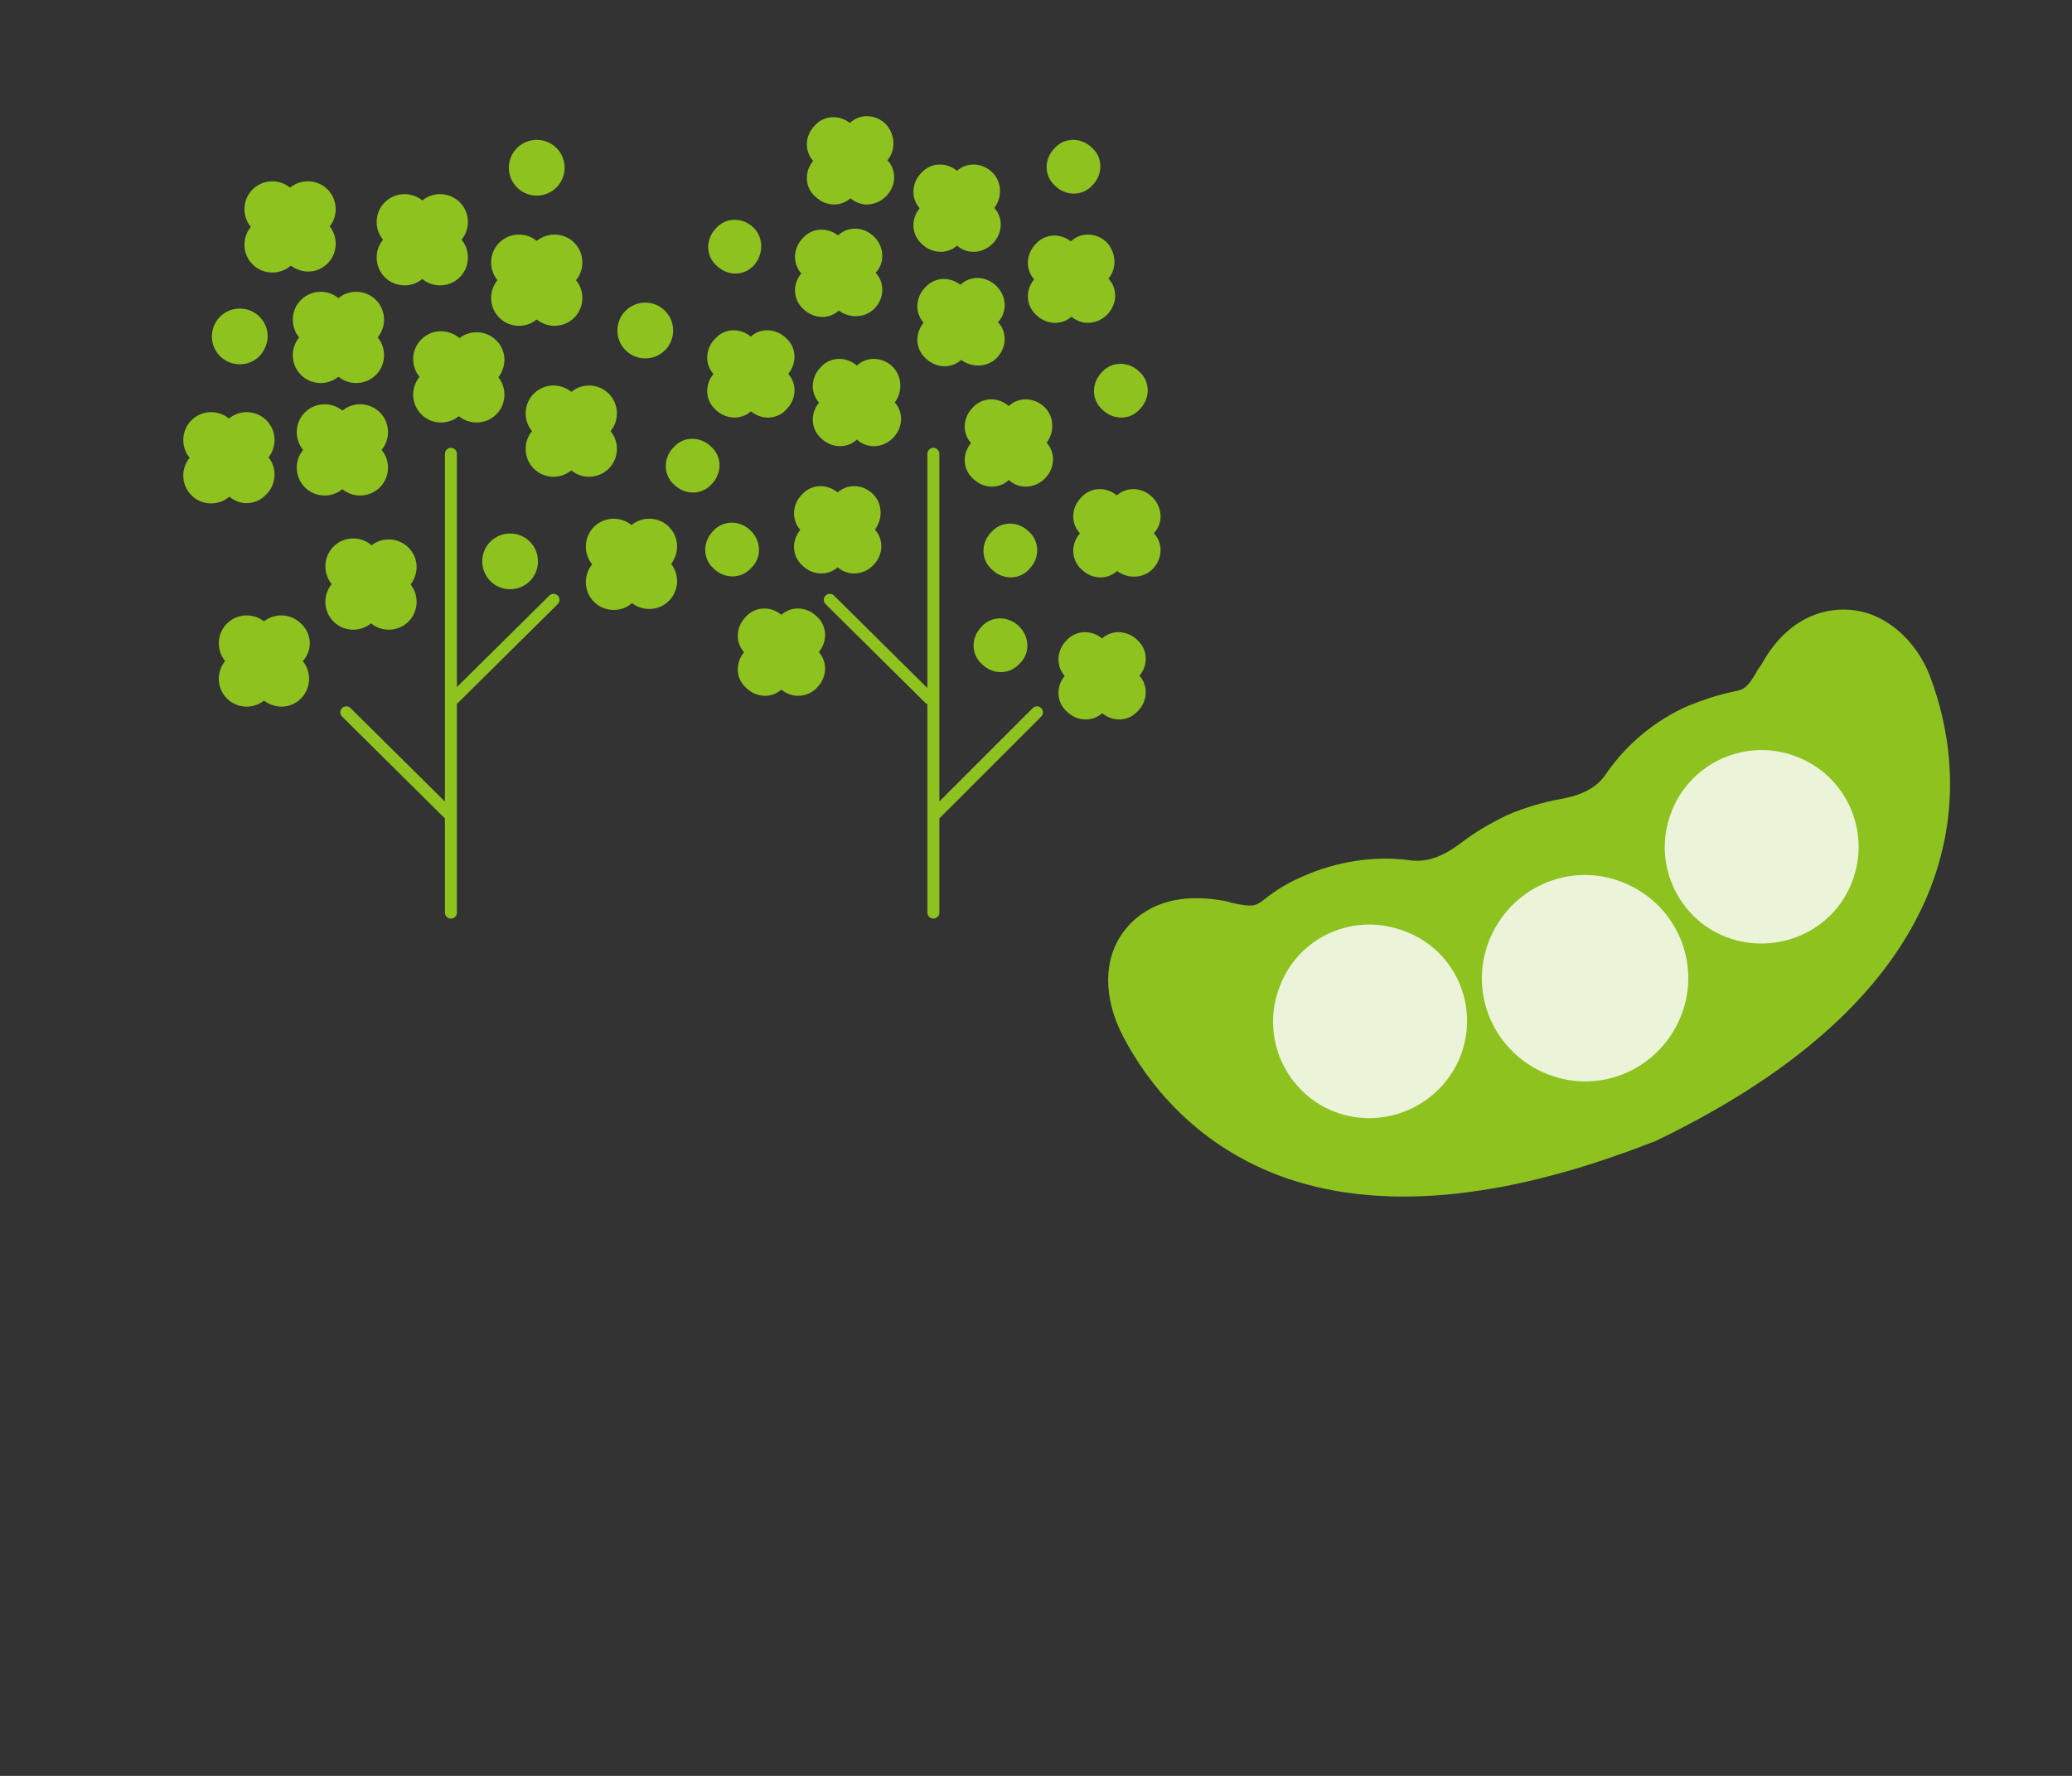 <?xml version="1.0" encoding="utf-8"?>
<!-- Generator: Adobe Illustrator 25.4.1, SVG Export Plug-In . SVG Version: 6.00 Build 0)  -->
<svg version="1.1" id="レイヤー_1" xmlns="http://www.w3.org/2000/svg" xmlns:xlink="http://www.w3.org/1999/xlink" x="0px"
	 y="0px" viewBox="0 0 210 180" style="enable-background:new 0 0 210 180;" xml:space="preserve">
<rect x="0" y="0" width="210" height="180" fill="#333333" stroke="none"/>
<style type="text/css">
	.st0{fill:#8DC21F;}
	.st1{fill:#EBF3D8;}
	.st2{fill:none;stroke:#8DC21F;stroke-width:1.215;stroke-linecap:round;stroke-miterlimit:10;}
</style>
<g>
	<path class="st0" d="M129.5,119.1L129.5,119.1c-8.6-3.3-13.3-9.5-15.7-14.1c-2-3.9-2-7.8,0.1-10.6c1.2-1.6,4.1-4.2,10.1-3.1
		c0,0,0.6,0.1,0.8,0.2c2.2,0.5,2.5,0.3,3.3-0.3c1.2-1,2.6-1.8,4-2.4c3.4-1.5,7.3-2.1,10.8-1.6c1.7,0.2,3.2-0.3,5.1-1.7
		c1.4-1.1,3.1-2.1,4.8-2.9c1.6-0.7,3.6-1.3,5.3-1.6c2.3-0.4,3.8-1.2,4.7-2.6c2-2.9,4.9-5.4,8.4-6.9c1.5-0.6,3-1.1,4.5-1.4
		c1-0.2,1.4-0.3,2.5-2.3l0.3-0.4c3.1-5.7,8-6.3,11.2-5.1c2.6,1,4.9,3.4,6,6.5c3.2,8.6,6.8,30.2-28,46.9l-0.3,0.1
		C152.3,121.7,139.5,122.9,129.5,119.1"/>
	<path class="st1" d="M156.9,108.9c-5.4-2.1-8.1-8.1-6-13.5s8.1-8.1,13.5-6s8.1,8.1,6,13.5C168.3,108.3,162.3,111,156.9,108.9"/>
	<path class="st1" d="M175,95c-5-1.9-7.6-7.6-5.6-12.7c1.9-5,7.6-7.6,12.7-5.6c5,1.9,7.6,7.6,5.6,12.7C185.8,94.4,180.1,96.9,175,95
		"/>
	<path class="st1" d="M135.3,112.7c-5-1.9-7.6-7.6-5.6-12.7c1.9-5.1,7.6-7.6,12.7-5.6c5.1,1.9,7.6,7.6,5.6,12.7
		C146,112.1,140.3,114.6,135.3,112.7"/>
</g>
<g>
	<path class="st2" d="M46,70.8l10.1-10 M45.7,82.7L35.1,72.2 M45.7,92.5V46"/>
	<path class="st2" d="M94.2,70.8l-10.1-10 M94.6,82.7l10.5-10.5 M94.6,92.5V46"/>
	<path class="st0" d="M34.9,45.8c1.1-1.1,1.1-2.9,0-4s-2.9-1.1-4,0c-1.1,1.1-1.1,2.9,0,4C32,46.9,33.8,46.9,34.9,45.8"/>
	<path class="st0" d="M38.5,49.4c1.1-1.1,1.1-2.9,0-4s-2.9-1.1-4,0s-1.1,2.9,0,4S37.4,50.5,38.5,49.4"/>
	<path class="st0" d="M34.9,45.4c-1.1-1.1-2.9-1.1-4,0c-1.1,1.1-1.1,2.9,0,4c1.1,1.1,2.9,1.1,4,0C36,48.3,36,46.5,34.9,45.4"/>
	<path class="st0" d="M38.5,41.8c-1.1-1.1-2.9-1.1-4,0s-1.1,2.9,0,4s2.9,1.1,4,0S39.6,42.9,38.5,41.8"/>
	<path class="st0" d="M27,67.2c1.1-1.1,1.1-2.9,0-4s-2.9-1.1-4,0s-1.1,2.9,0,4C24.1,68.3,25.9,68.3,27,67.2"/>
	<path class="st0" d="M30.5,70.8c1.1-1.1,1.1-2.9,0-4s-2.9-1.1-4,0s-1.1,2.9,0,4C27.7,71.9,29.4,71.9,30.5,70.8"/>
	<path class="st0" d="M27,66.8c-1.1-1.1-2.9-1.1-4,0s-1.1,2.9,0,4s2.9,1.1,4,0C28.1,69.7,28.1,67.9,27,66.8"/>
	<path class="st0" d="M30.5,63.2c-1.1-1.1-2.9-1.1-4,0c-1.1,1.1-1.1,2.9,0,4s2.9,1.1,4,0C31.7,66.1,31.7,64.3,30.5,63.2"/>
	<path class="st0" d="M46.7,38.4c1.1-1.1,1.1-2.9,0-4s-2.9-1.1-4,0s-1.1,2.9,0,4S45.6,39.5,46.7,38.4"/>
	<path class="st0" d="M50.3,42c1.1-1.1,1.1-2.9,0-4s-2.9-1.1-4,0s-1.1,2.9,0,4C47.4,43.1,49.2,43.1,50.3,42"/>
	<path class="st0" d="M46.7,38c-1.1-1.1-2.9-1.1-4,0s-1.1,2.9,0,4s2.9,1.1,4,0S47.8,39.1,46.7,38"/>
	<path class="st0" d="M50.3,34.5c-1.1-1.1-2.9-1.1-4,0s-1.1,2.9,0,4s2.9,1.1,4,0C51.4,37.3,51.4,35.6,50.3,34.5"/>
	<path class="st0" d="M34.5,34.4c1.1-1.1,1.1-2.9,0-4s-2.9-1.1-4,0s-1.1,2.9,0,4S33.4,35.5,34.5,34.4"/>
	<path class="st0" d="M38.1,38c1.1-1.1,1.1-2.9,0-4s-2.9-1.1-4,0s-1.1,2.9,0,4C35.2,39.1,37,39.1,38.1,38"/>
	<path class="st0" d="M34.5,34c-1.1-1.1-2.9-1.1-4,0s-1.1,2.9,0,4s2.9,1.1,4,0S35.6,35.1,34.5,34"/>
	<path class="st0" d="M38.1,30.4c-1.1-1.1-2.9-1.1-4,0s-1.1,2.9,0,4c1.1,1.1,2.9,1.1,4,0C39.2,33.3,39.2,31.5,38.1,30.4"/>
	<path class="st0" d="M23.4,46.6c1.1-1.1,1.1-2.9,0-4s-2.9-1.1-4,0s-1.1,2.9,0,4C20.6,47.7,22.3,47.7,23.4,46.6"/>
	<path class="st0" d="M27,50.1c1.1-1.1,1.1-2.9,0-4s-2.9-1.1-4,0s-1.1,2.9,0,4C24.1,51.3,25.9,51.3,27,50.1"/>
	<path class="st0" d="M23.4,46.2c-1.1-1.1-2.9-1.1-4,0s-1.1,2.9,0,4s2.9,1.1,4,0C24.5,49,24.5,47.3,23.4,46.2"/>
	<path class="st0" d="M27,42.6c-1.1-1.1-2.9-1.1-4,0s-1.1,2.9,0,4s2.9,1.1,4,0S28.1,43.7,27,42.6"/>
	<path class="st0" d="M37.8,59.4c1.1-1.1,1.1-2.9,0-4s-2.9-1.1-4,0s-1.1,2.9,0,4C34.9,60.5,36.7,60.5,37.8,59.4"/>
	<path class="st0" d="M41.4,63c1.1-1.1,1.1-2.9,0-4s-2.9-1.1-4,0s-1.1,2.9,0,4S40.3,64.1,41.4,63"/>
	<path class="st0" d="M37.8,59c-1.1-1.1-2.9-1.1-4,0s-1.1,2.9,0,4s2.9,1.1,4,0C38.9,61.9,38.9,60.1,37.8,59"/>
	<path class="st0" d="M41.4,55.5c-1.1-1.1-2.9-1.1-4,0s-1.1,2.9,0,4s2.9,1.1,4,0C42.5,58.3,42.5,56.6,41.4,55.5"/>
	<path class="st0" d="M43,24.5c1.1-1.1,1.1-2.9,0-4s-2.9-1.1-4,0s-1.1,2.9,0,4S41.9,25.6,43,24.5"/>
	<path class="st0" d="M46.6,28.1c1.1-1.1,1.1-2.9,0-4s-2.9-1.1-4,0s-1.1,2.9,0,4C43.7,29.2,45.5,29.2,46.6,28.1"/>
	<path class="st0" d="M43,24.1c-1.1-1.1-2.9-1.1-4,0s-1.1,2.9,0,4s2.9,1.1,4,0S44.1,25.2,43,24.1"/>
	<path class="st0" d="M46.6,20.5c-1.1-1.1-2.9-1.1-4,0s-1.1,2.9,0,4s2.9,1.1,4,0C47.7,23.4,47.7,21.6,46.6,20.5"/>
	<path class="st0" d="M58.1,43.9c1.1-1.1,1.1-2.9,0-4s-2.9-1.1-4,0s-1.1,2.9,0,4C55.2,45,57,45,58.1,43.9"/>
	<path class="st0" d="M61.7,47.5c1.1-1.1,1.1-2.9,0-4s-2.9-1.1-4,0s-1.1,2.9,0,4S60.6,48.6,61.7,47.5"/>
	<path class="st0" d="M58.1,43.5c-1.1-1.1-2.9-1.1-4,0s-1.1,2.9,0,4s2.9,1.1,4,0C59.2,46.4,59.2,44.6,58.1,43.5"/>
	<path class="st0" d="M61.7,39.9c-1.1-1.1-2.9-1.1-4,0s-1.1,2.9,0,4s2.9,1.1,4,0C62.8,42.8,62.8,41,61.7,39.9"/>
	<path class="st0" d="M64.2,57.4c1.1-1.1,1.1-2.9,0-4s-2.9-1.1-4,0s-1.1,2.9,0,4C61.3,58.5,63.1,58.5,64.2,57.4"/>
	<path class="st0" d="M67.8,60.9c1.1-1.1,1.1-2.9,0-4s-2.9-1.1-4,0s-1.1,2.9,0,4S66.7,62,67.8,60.9"/>
	<path class="st0" d="M64.2,57c-1.1-1.1-2.9-1.1-4,0s-1.1,2.9,0,4s2.9,1.1,4,0C65.3,59.8,65.3,58.1,64.2,57"/>
	<path class="st0" d="M67.8,53.4c-1.1-1.1-2.9-1.1-4,0s-1.1,2.9,0,4s2.9,1.1,4,0C68.9,56.3,68.9,54.5,67.8,53.4"/>
	<path class="st0" d="M54.6,28.6c1.1-1.1,1.1-2.9,0-4s-2.9-1.1-4,0s-1.1,2.9,0,4C51.7,29.7,53.5,29.7,54.6,28.6"/>
	<path class="st0" d="M58.2,32.2c1.1-1.1,1.1-2.9,0-4s-2.9-1.1-4,0s-1.1,2.9,0,4C55.3,33.3,57.1,33.3,58.2,32.2"/>
	<path class="st0" d="M54.6,28.2c-1.1-1.1-2.9-1.1-4,0s-1.1,2.9,0,4c1.1,1.1,2.9,1.1,4,0C55.7,31.1,55.7,29.3,54.6,28.2"/>
	<path class="st0" d="M58.2,24.6c-1.1-1.1-2.9-1.1-4,0s-1.1,2.9,0,4s2.9,1.1,4,0S59.3,25.7,58.2,24.6"/>
	<path class="st0" d="M29.6,23.2c1.1-1.1,1.1-2.9,0-4s-2.9-1.1-4,0s-1.1,2.9,0,4C26.8,24.3,28.5,24.3,29.6,23.2"/>
	<path class="st0" d="M33.2,26.7c1.1-1.1,1.1-2.9,0-4s-2.9-1.1-4,0s-1.1,2.9,0,4C30.4,27.8,32.1,27.8,33.2,26.7"/>
	<path class="st0" d="M29.6,22.8c-1.1-1.1-2.9-1.1-4,0s-1.1,2.9,0,4s2.9,1.1,4,0C30.8,25.6,30.8,23.9,29.6,22.8"/>
	<path class="st0" d="M33.2,19.2c-1.1-1.1-2.9-1.1-4,0s-1.1,2.9,0,4s2.9,1.1,4,0S34.3,20.3,33.2,19.2"/>
	<path class="st0" d="M67.4,31.5c-1.1-1.1-2.9-1.1-4,0c-1.1,1.1-1.1,2.9,0,4s2.9,1.1,4,0S68.5,32.6,67.4,31.5"/>
	<path class="st0" d="M26.3,32.1c-1.1-1.1-2.9-1.1-4,0c-1.1,1.1-1.1,2.9,0,4s2.9,1.1,4,0C27.4,34.9,27.4,33.2,26.3,32.1"/>
	<path class="st0" d="M56.4,15c-1.1-1.1-2.9-1.1-4,0s-1.1,2.9,0,4s2.9,1.1,4,0S57.5,16.1,56.4,15"/>
	<path class="st0" d="M53.7,54.9c-1.1-1.1-2.9-1.1-4,0s-1.1,2.9,0,4s2.9,1.1,4,0C54.8,57.8,54.8,56,53.7,54.9"/>
	<path class="st0" d="M79.4,66.3c1.1-1.1,1.1-2.8,0-3.8c-1.1-1.1-2.8-1.1-3.8,0c-1.1,1.1-1.1,2.8,0,3.8
		C76.6,67.3,78.3,67.3,79.4,66.3"/>
	<path class="st0" d="M82.8,69.7c1.1-1.1,1.1-2.8,0-3.8c-1.1-1.1-2.8-1.1-3.8,0c-1.1,1.1-1.1,2.8,0,3.8C80,70.8,81.8,70.8,82.8,69.7
		"/>
	<path class="st0" d="M79.4,65.9c-1.1-1.1-2.8-1.1-3.8,0c-1.1,1.1-1.1,2.8,0,3.8c1.1,1.1,2.8,1.1,3.8,0C80.4,68.7,80.4,67,79.4,65.9
		"/>
	<path class="st0" d="M82.8,62.5c-1.1-1.1-2.8-1.1-3.8,0c-1.1,1.1-1.1,2.8,0,3.8c1.1,1.1,2.8,1.1,3.8,0
		C83.9,65.2,83.9,63.5,82.8,62.5"/>
	<path class="st0" d="M108.8,28.5c1.1-1.1,1.1-2.8,0-3.8c-1.1-1.1-2.8-1.1-3.8,0c-1.1,1.1-1.1,2.8,0,3.8
		C106,29.5,107.7,29.5,108.8,28.5"/>
	<path class="st0" d="M112.2,31.9c1.1-1.1,1.1-2.8,0-3.8c-1.1-1.1-2.8-1.1-3.8,0c-1.1,1.1-1.1,2.8,0,3.8
		C109.4,33,111.1,33,112.2,31.9"/>
	<path class="st0" d="M108.8,28.1c-1.1-1.1-2.8-1.1-3.8,0c-1.1,1.1-1.1,2.8,0,3.8c1.1,1.1,2.8,1.1,3.8,0S109.8,29.1,108.8,28.1"/>
	<path class="st0" d="M112.2,24.6c-1.1-1.1-2.8-1.1-3.8,0c-1.1,1.1-1.1,2.8,0,3.8c1.1,1.1,2.8,1.1,3.8,0
		C113.2,27.4,113.2,25.7,112.2,24.6"/>
	<path class="st0" d="M97.2,21.3c1.1-1.1,1.1-2.8,0-3.8c-1.1-1.1-2.8-1.1-3.8,0c-1.1,1.1-1.1,2.8,0,3.8
		C94.4,22.3,96.1,22.3,97.2,21.3"/>
	<path class="st0" d="M100.6,24.7c1.1-1.1,1.1-2.8,0-3.8c-1.1-1.1-2.8-1.1-3.8,0c-1.1,1.1-1.1,2.8,0,3.8
		C97.8,25.8,99.5,25.8,100.6,24.7"/>
	<path class="st0" d="M97.2,20.9c-1.1-1.1-2.8-1.1-3.8,0c-1.1,1.1-1.1,2.8,0,3.8c1.1,1.1,2.8,1.1,3.8,0
		C98.2,23.6,98.2,21.9,97.2,20.9"/>
	<path class="st0" d="M100.6,17.5c-1.1-1.1-2.8-1.1-3.8,0c-1.1,1.1-1.1,2.8,0,3.8c1.1,1.1,2.8,1.1,3.8,0
		C101.6,20.2,101.6,18.5,100.6,17.5"/>
	<path class="st0" d="M86.4,16.5c1.1-1.1,1.1-2.8,0-3.8c-1.1-1.1-2.8-1.1-3.8,0c-1.1,1.1-1.1,2.8,0,3.8
		C83.6,17.5,85.3,17.5,86.4,16.5"/>
	<path class="st0" d="M89.8,19.9c1.1-1.1,1.1-2.8,0-3.8C88.7,15,87,15,86,16.1c-1.1,1.1-1.1,2.8,0,3.8C87,21,88.7,21,89.8,19.9"/>
	<path class="st0" d="M86.4,16.1c-1.1-1.1-2.8-1.1-3.8,0c-1.1,1.1-1.1,2.8,0,3.8c1.1,1.1,2.8,1.1,3.8,0
		C87.4,18.9,87.4,17.1,86.4,16.1"/>
	<path class="st0" d="M89.8,12.6c-1.1-1.1-2.8-1.1-3.8,0c-1.1,1.1-1.1,2.8,0,3.8c1.1,1.1,2.8,1.1,3.8,0
		C90.8,15.4,90.8,13.7,89.8,12.6"/>
	<path class="st0" d="M111.9,68.7c1.1-1.1,1.1-2.8,0-3.8c-1.1-1.1-2.8-1.1-3.8,0c-1.1,1.1-1.1,2.8,0,3.8
		C109.1,69.8,110.9,69.8,111.9,68.7"/>
	<path class="st0" d="M115.3,72.1c1.1-1.1,1.1-2.8,0-3.8c-1.1-1.1-2.8-1.1-3.8,0c-1.1,1.1-1.1,2.8,0,3.8
		C112.6,73.2,114.3,73.2,115.3,72.1"/>
	<path class="st0" d="M111.9,68.3c-1.1-1.1-2.8-1.1-3.8,0c-1.1,1.1-1.1,2.8,0,3.8c1.1,1.1,2.8,1.1,3.8,0
		C113,71.1,113,69.4,111.9,68.3"/>
	<path class="st0" d="M115.3,64.9c-1.1-1.1-2.8-1.1-3.8,0c-1.1,1.1-1.1,2.8,0,3.8c1.1,1.1,2.8,1.1,3.8,0
		C116.4,67.6,116.4,65.9,115.3,64.9"/>
	<path class="st0" d="M85.1,53.9c1.1-1.1,1.1-2.8,0-3.8c-1.1-1.1-2.8-1.1-3.8,0c-1.1,1.1-1.1,2.8,0,3.8C82.3,54.9,84,54.9,85.1,53.9
		"/>
	<path class="st0" d="M85.1,53.5c-1.1-1.1-2.8-1.1-3.8,0c-1.1,1.1-1.1,2.8,0,3.8c1.1,1.1,2.8,1.1,3.8,0
		C86.1,56.3,86.1,54.6,85.1,53.5"/>
	<path class="st0" d="M88.5,57.3c1.1-1.1,1.1-2.8,0-3.8c-1.1-1.1-2.8-1.1-3.8,0c-1.1,1.1-1.1,2.8,0,3.8
		C85.7,58.4,87.4,58.4,88.5,57.3"/>
	<path class="st0" d="M88.5,50.1c-1.1-1.1-2.8-1.1-3.8,0c-1.1,1.1-1.1,2.8,0,3.8c1.1,1.1,2.8,1.1,3.8,0S89.5,51.1,88.5,50.1"/>
	<path class="st0" d="M102.4,45.1c1.1-1.1,1.1-2.8,0-3.8c-1.1-1.1-2.8-1.1-3.8,0c-1.1,1.1-1.1,2.8,0,3.8S101.4,46.1,102.4,45.1"/>
	<path class="st0" d="M105.9,48.5c1.1-1.1,1.1-2.8,0-3.8c-1.1-1.1-2.8-1.1-3.8,0c-1.1,1.1-1.1,2.8,0,3.8
		C103.1,49.6,104.8,49.6,105.9,48.5"/>
	<path class="st0" d="M102.4,44.7c-1.1-1.1-2.8-1.1-3.8,0c-1.1,1.1-1.1,2.8,0,3.8c1.1,1.1,2.8,1.1,3.8,0
		C103.5,47.5,103.5,45.8,102.4,44.7"/>
	<path class="st0" d="M105.9,41.3c-1.1-1.1-2.8-1.1-3.8,0c-1.1,1.1-1.1,2.8,0,3.8c1.1,1.1,2.8,1.1,3.8,0S106.9,42.3,105.9,41.3"/>
	<path class="st0" d="M87,41c1.1-1.1,1.1-2.8,0-3.8c-1.1-1.1-2.8-1.1-3.8,0c-1.1,1.1-1.1,2.8,0,3.8C84.3,42.1,86,42.1,87,41"/>
	<path class="st0" d="M90.5,44.4c1.1-1.1,1.1-2.8,0-3.8c-1.1-1.1-2.8-1.1-3.8,0c-1.1,1.1-1.1,2.8,0,3.8
		C87.7,45.5,89.4,45.5,90.5,44.4"/>
	<path class="st0" d="M87,40.6c-1.1-1.1-2.8-1.1-3.8,0c-1.1,1.1-1.1,2.8,0,3.8c1.1,1.1,2.8,1.1,3.8,0C88.1,43.4,88.1,41.7,87,40.6"
		/>
	<path class="st0" d="M90.5,37.2c-1.1-1.1-2.8-1.1-3.8,0c-1.1,1.1-1.1,2.8,0,3.8c1.1,1.1,2.8,1.1,3.8,0C91.5,40,91.5,38.2,90.5,37.2
		"/>
	<path class="st0" d="M97.6,32.9c1.1-1.1,1.1-2.8,0-3.8c-1.1-1.1-2.8-1.1-3.8,0c-1.1,1.1-1.1,2.8,0,3.8
		C94.8,33.9,96.6,33.9,97.6,32.9"/>
	<path class="st0" d="M101,36.3c1.1-1.1,1.1-2.8,0-3.8c-1.1-1.1-2.8-1.1-3.8,0c-1.1,1.1-1.1,2.8,0,3.8C98.3,37.3,100,37.3,101,36.3"
		/>
	<path class="st0" d="M97.6,32.5c-1.1-1.1-2.8-1.1-3.8,0c-1.1,1.1-1.1,2.8,0,3.8c1.1,1.1,2.8,1.1,3.8,0
		C98.7,35.2,98.7,33.5,97.6,32.5"/>
	<path class="st0" d="M101,29c-1.1-1.1-2.8-1.1-3.8,0c-1.1,1.1-1.1,2.8,0,3.8c1.1,1.1,2.8,1.1,3.8,0C102.1,31.8,102.1,30.1,101,29"
		/>
	<path class="st0" d="M85.2,27.9c1.1-1.1,1.1-2.8,0-3.8c-1.1-1.1-2.8-1.1-3.8,0c-1.1,1.1-1.1,2.8,0,3.8
		C82.4,28.9,84.1,28.9,85.2,27.9"/>
	<path class="st0" d="M88.6,31.3c1.1-1.1,1.1-2.8,0-3.8c-1.1-1.1-2.8-1.1-3.8,0c-1.1,1.1-1.1,2.8,0,3.8
		C85.9,32.3,87.6,32.3,88.6,31.3"/>
	<path class="st0" d="M85.2,27.5c-1.1-1.1-2.8-1.1-3.8,0c-1.1,1.1-1.1,2.8,0,3.8c1.1,1.1,2.8,1.1,3.8,0S86.2,28.5,85.2,27.5"/>
	<path class="st0" d="M88.6,24c-1.1-1.1-2.8-1.1-3.8,0c-1.1,1.1-1.1,2.8,0,3.8c1.1,1.1,2.8,1.1,3.8,0C89.7,26.8,89.7,25.1,88.6,24"
		/>
	<path class="st0" d="M110.7,15c-1.1-1.1-2.8-1.1-3.8,0c-1.1,1.1-1.1,2.8,0,3.8c1.1,1.1,2.8,1.1,3.8,0C111.8,17.7,111.8,16,110.7,15
		"/>
	<path class="st0" d="M76.4,23.1c-1.1-1.1-2.8-1.1-3.8,0c-1.1,1.1-1.1,2.8,0,3.8c1.1,1.1,2.8,1.1,3.8,0S77.4,24.1,76.4,23.1"/>
	<path class="st0" d="M76.1,53.8c-1.1-1.1-2.8-1.1-3.8,0c-1.1,1.1-1.1,2.8,0,3.8c1.1,1.1,2.8,1.1,3.8,0
		C77.2,56.6,77.2,54.9,76.1,53.8"/>
	<path class="st0" d="M115.5,37.7c-1.1-1.1-2.8-1.1-3.8,0c-1.1,1.1-1.1,2.8,0,3.8c1.1,1.1,2.8,1.1,3.8,0
		C116.6,40.4,116.6,38.7,115.5,37.7"/>
	<path class="st0" d="M103.3,63.5c-1.1-1.1-2.8-1.1-3.8,0c-1.1,1.1-1.1,2.8,0,3.8c1.1,1.1,2.8,1.1,3.8,0
		C104.4,66.3,104.4,64.6,103.3,63.5"/>
	<path class="st0" d="M113.4,54.2c1.1-1.1,1.1-2.8,0-3.8c-1.1-1.1-2.8-1.1-3.8,0c-1.1,1.1-1.1,2.8,0,3.8
		C110.6,55.3,112.4,55.3,113.4,54.2"/>
	<path class="st0" d="M116.8,57.7c1.1-1.1,1.1-2.8,0-3.8c-1.1-1.1-2.8-1.1-3.8,0c-1.1,1.1-1.1,2.8,0,3.8S115.8,58.7,116.8,57.7"/>
	<path class="st0" d="M113.4,53.9c-1.1-1.1-2.8-1.1-3.8,0c-1.1,1.1-1.1,2.8,0,3.8c1.1,1.1,2.8,1.1,3.8,0
		C114.5,56.6,114.5,54.9,113.4,53.9"/>
	<path class="st0" d="M116.8,50.4c-1.1-1.1-2.8-1.1-3.8,0c-1.1,1.1-1.1,2.8,0,3.8c1.1,1.1,2.8,1.1,3.8,0
		C117.9,53.2,117.9,51.5,116.8,50.4"/>
	<path class="st0" d="M76.3,38.1c1.1-1.1,1.1-2.8,0-3.8c-1.1-1.1-2.8-1.1-3.8,0c-1.1,1.1-1.1,2.8,0,3.8
		C73.5,39.2,75.2,39.2,76.3,38.1"/>
	<path class="st0" d="M79.7,41.5c1.1-1.1,1.1-2.8,0-3.8c-1.1-1.1-2.8-1.1-3.8,0c-1.1,1.1-1.1,2.8,0,3.8C77,42.6,78.7,42.6,79.7,41.5
		"/>
	<path class="st0" d="M76.3,37.7c-1.1-1.1-2.8-1.1-3.8,0c-1.1,1.1-1.1,2.8,0,3.8c1.1,1.1,2.8,1.1,3.8,0
		C77.3,40.5,77.3,38.8,76.3,37.7"/>
	<path class="st0" d="M79.7,34.3c-1.1-1.1-2.8-1.1-3.8,0c-1.1,1.1-1.1,2.8,0,3.8c1.1,1.1,2.8,1.1,3.8,0C80.8,37,80.8,35.3,79.7,34.3
		"/>
	<path class="st0" d="M72.1,45.3c-1.1-1.1-2.8-1.1-3.8,0c-1.1,1.1-1.1,2.8,0,3.8c1.1,1.1,2.8,1.1,3.8,0C73.2,48,73.2,46.3,72.1,45.3
		"/>
	<path class="st0" d="M104.3,53.9c-1.1-1.1-2.8-1.1-3.8,0c-1.1,1.1-1.1,2.8,0,3.8c1.1,1.1,2.8,1.1,3.8,0
		C105.4,56.6,105.4,54.9,104.3,53.9"/>
</g>
</svg>

